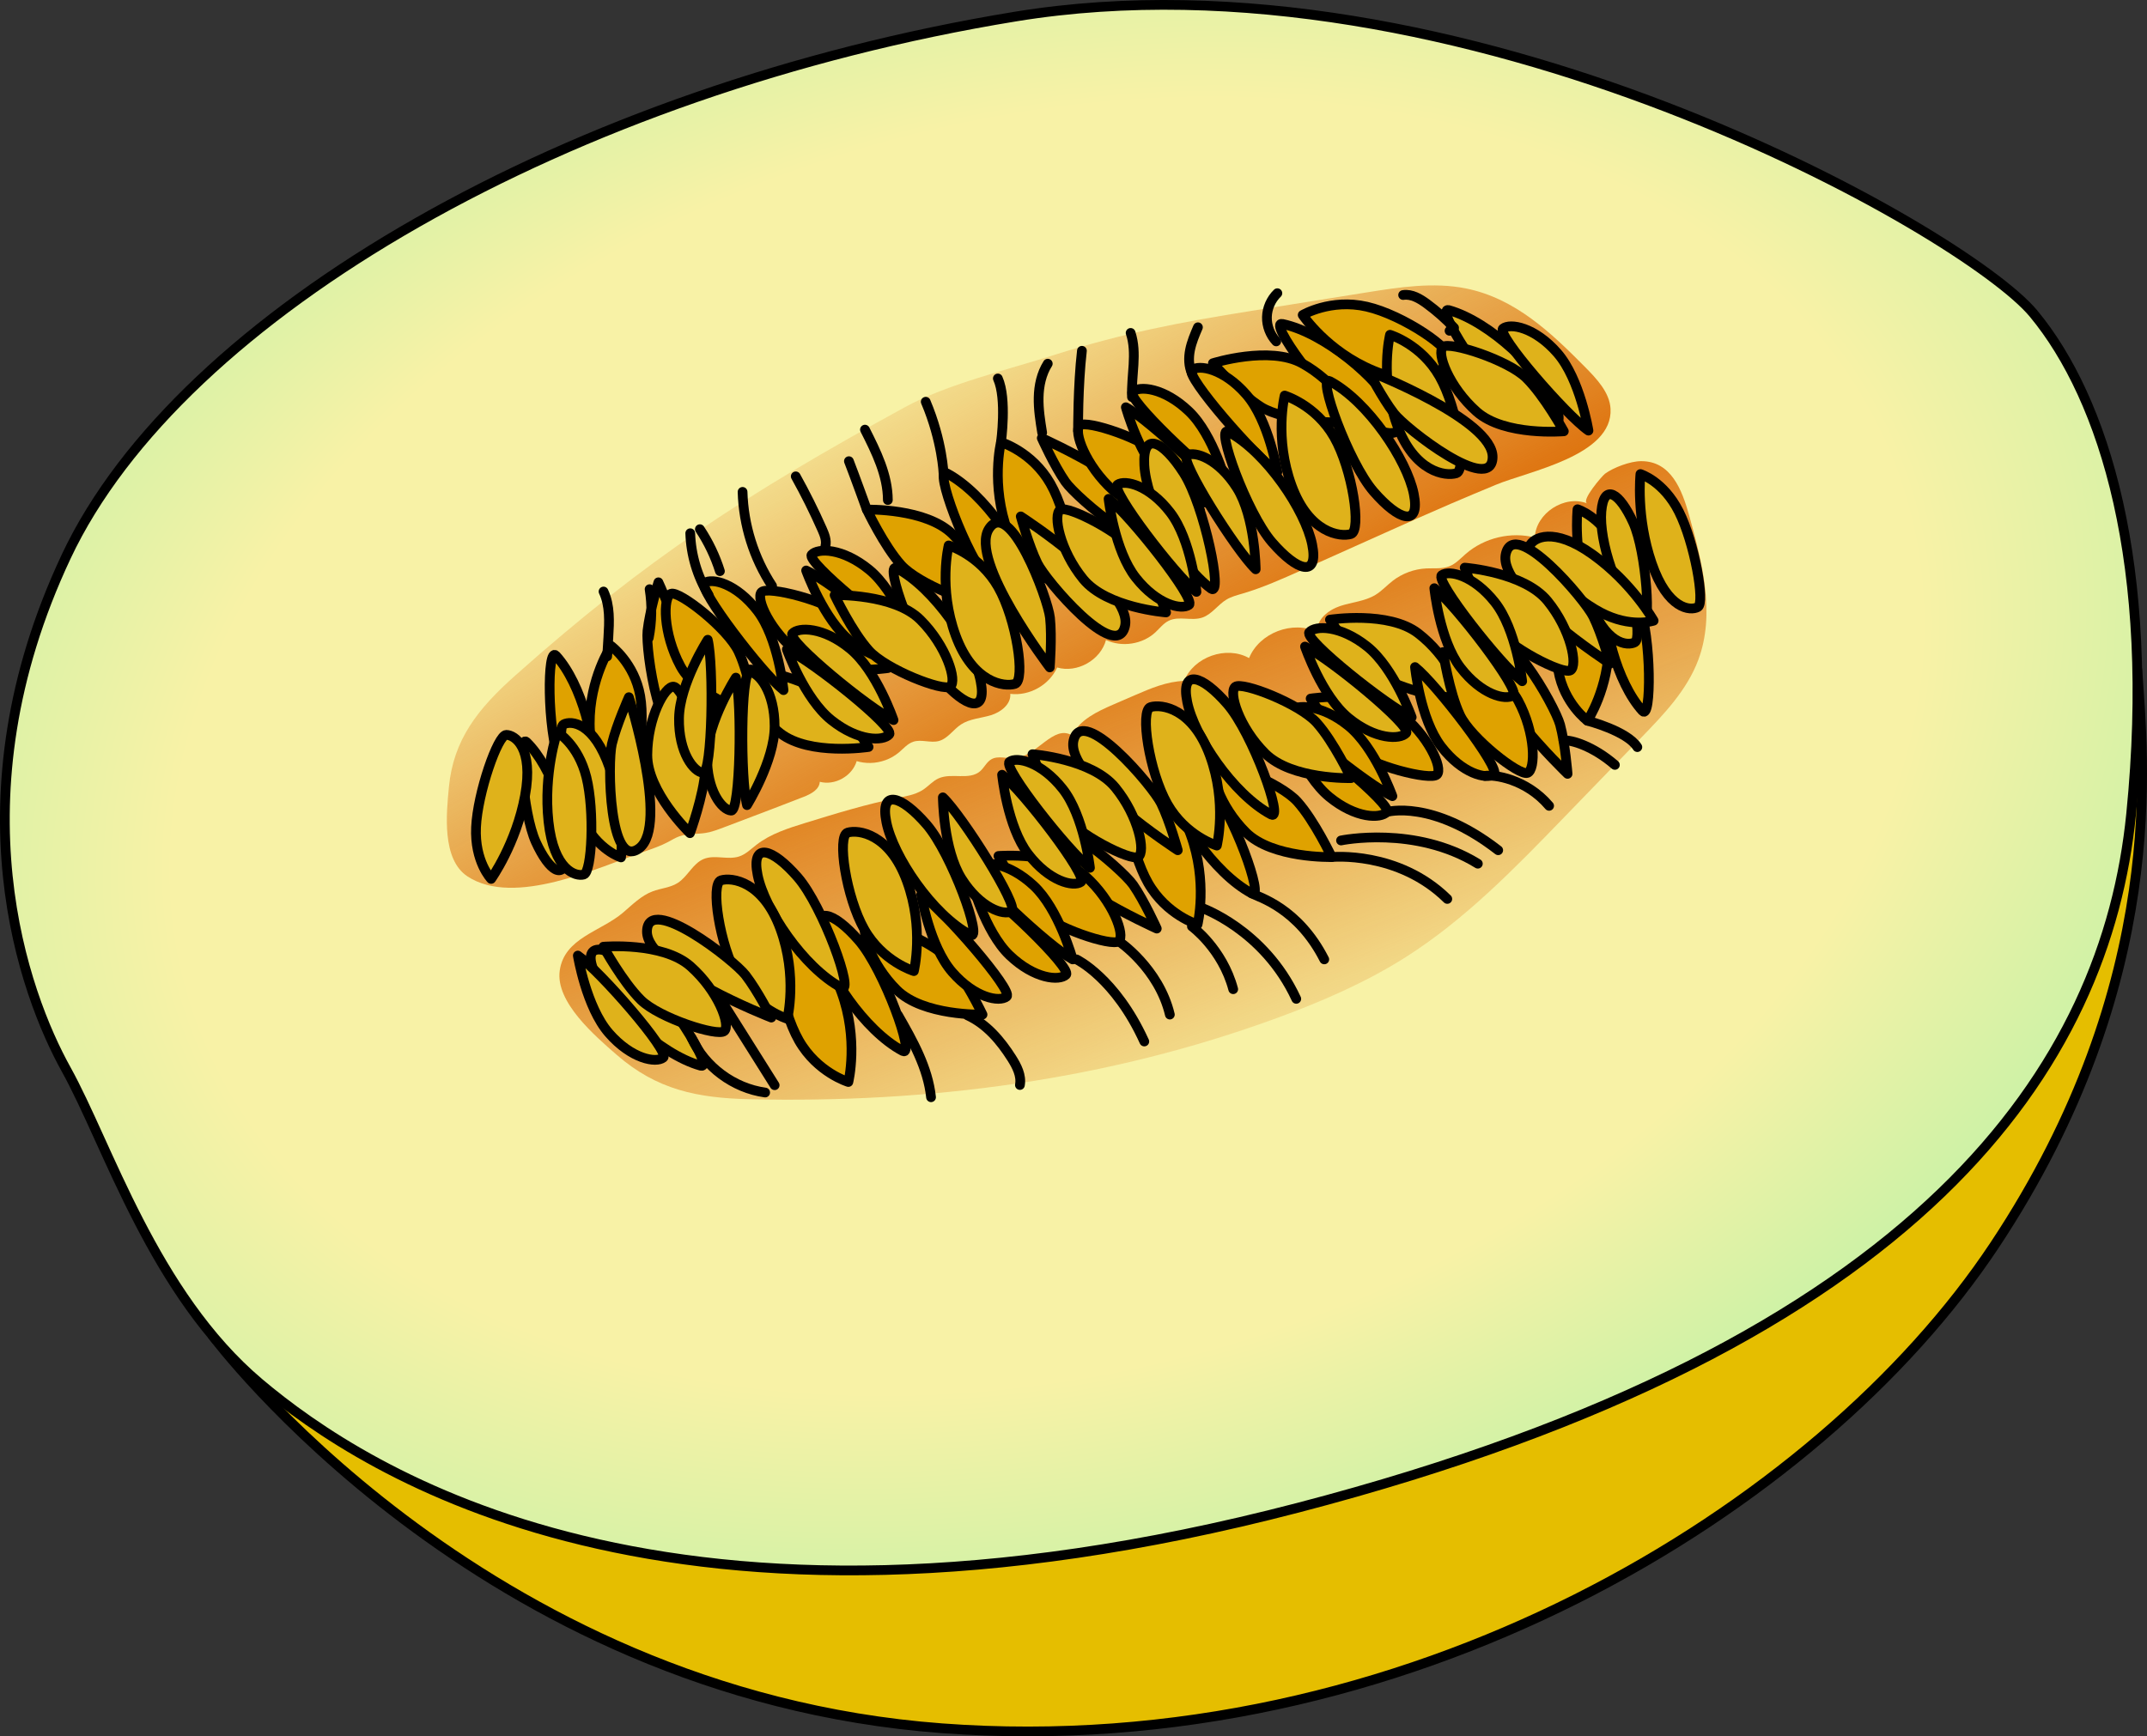<?xml version="1.0" encoding="utf-8"?>
<!-- Generator: Adobe Illustrator 22.0.0, SVG Export Plug-In . SVG Version: 6.00 Build 0)  -->
<svg version="1.1" id="Layer_1" xmlns="http://www.w3.org/2000/svg" xmlns:xlink="http://www.w3.org/1999/xlink" x="0px" y="0px"
	 width="220.584px" height="178.441px" viewBox="0 0 220.584 178.441" enable-background="new 0 0 220.584 178.441"
	 xml:space="preserve">
<rect x="0" y="0" width="220.584" height="178.441" fill="#333333" stroke="none"/>
<g>
	<path fill="#E5BE00" d="M21.855,137.286c0,0,27.3,36.767,74.915,40.327s90.112-22.472,108.134-49.617s15.251-50.363,14.702-58.962
		s-37.397-9.79-37.397-9.79l-42.497,4.555L75.632,91.284l-32.297,22.25L21.855,137.286z"/>
	<path fill="none" stroke="#000000" stroke-linecap="round" stroke-linejoin="round" stroke-miterlimit="10" d="M21.855,137.286
		c0,0,27.3,36.767,74.915,40.327s90.112-22.472,108.134-49.617s15.251-50.363,14.702-58.962s-37.397-9.79-37.397-9.79l-42.497,4.555
		L75.632,91.284l-32.297,22.25L21.855,137.286z"/>
	
		<radialGradient id="SVGID_1_" cx="107.527" cy="76.674" r="143.229" gradientTransform="matrix(0.962 -0.274 0.192 0.673 -10.597 54.548)" gradientUnits="userSpaceOnUse">
		<stop  offset="0.176" style="stop-color:#F8F2A6"/>
		<stop  offset="0.639" style="stop-color:#F8F2A6"/>
		<stop  offset="0.876" style="stop-color:#CCF2A6"/>
	</radialGradient>
	<path fill="url(#SVGID_1_)" d="M208.923,32.221C201.884,23.734,150.015-5.77,104.34,1.7S18.54,32.221,6.801,57.193
		s-4.269,45.035,0,52.718s8.964,23.051,19.849,32.229s42.047,29.667,106.717,12.806s83.026-45.675,85.587-71.287
		C221.516,58.047,216.18,40.972,208.923,32.221z"/>
	<linearGradient id="SVGID_2_" gradientUnits="userSpaceOnUse" x1="130.768" y1="116.538" x2="108.777" y2="59.361">
		<stop  offset="0" style="stop-color:#D86700;stop-opacity:0"/>
		<stop  offset="1" style="stop-color:#DC6700"/>
	</linearGradient>
	<path fill="url(#SVGID_2_)" d="M94.699,81.247c0.052-0.031,0.103-0.063,0.153-0.096c0.543-0.361,0.977-0.886,1.571-1.155
		c1.34-0.607,3.151,0.225,4.269-0.731c0.425-0.364,0.66-0.934,1.14-1.221c0.724-0.433,1.65-0.047,2.49-0.126
		c2.197-0.207,3.946-3.502,5.82-2.336c0.797-1.621,2.585-2.459,4.242-3.177c0.731-0.317,1.462-0.633,2.193-0.95
		c1.628-0.705,3.306-1.422,5.079-1.477c0.995-2.476,4.348-3.655,6.674-2.346c1.055-2.594,4.479-3.906,6.997-2.681
		c-0.087-1.272,1.137-2.26,2.347-2.664c1.21-0.404,2.545-0.486,3.635-1.149c0.654-0.398,1.174-0.98,1.779-1.448
		c0.985-0.761,2.207-1.212,3.451-1.273c0.802-0.039,1.639,0.074,2.384-0.227c0.655-0.264,1.145-0.811,1.679-1.274
		c1.906-1.653,4.638-2.299,7.082-1.675c0.106-2.503,3.063-4.422,5.392-3.5c-0.697-0.276,1.563-2.868,1.823-3.057
		c0.891-0.648,2.584-1.282,3.701-1.29c3.092-0.021,4.213,2.962,4.94,5.567c1.36,4.867,2.709,10.131,0.94,14.864
		c-1.155,3.092-3.511,5.557-5.806,7.929c-2.674,2.763-5.347,5.525-8.021,8.288c-5.024,5.191-10.11,10.433-16.206,14.31
		c-4.138,2.632-8.67,4.586-13.273,6.277c-17.358,6.375-35.729,8.768-54.163,8.339c-5.368-0.125-9.524-0.965-13.66-4.57
		c-2.227-1.941-6.292-5.414-5.846-8.638c0.468-3.384,4.219-4.014,6.514-5.975c0.95-0.811,1.855-1.735,3.023-2.178
		c0.852-0.323,1.814-0.374,2.583-0.864c1.032-0.657,1.546-2,2.678-2.465c1.135-0.467,2.477,0.127,3.641-0.26
		c0.682-0.227,1.209-0.761,1.777-1.202c1.464-1.138,3.279-1.706,5.051-2.253c3.139-0.967,6.284-1.936,9.506-2.573
		C93.112,81.828,93.973,81.676,94.699,81.247z"/>
	<linearGradient id="SVGID_3_" gradientUnits="userSpaceOnUse" x1="89.25" y1="34.546" x2="113.891" y2="78.96">
		<stop  offset="0" style="stop-color:#D86700;stop-opacity:0"/>
		<stop  offset="1" style="stop-color:#DC6700"/>
	</linearGradient>
	<path fill="url(#SVGID_3_)" d="M89.426,78.409c1.063-0.022,2.121-0.401,2.935-1.088c0.466-0.393,0.877-0.892,1.455-1.088
		c0.837-0.284,1.777,0.149,2.631-0.077c0.926-0.245,1.483-1.175,2.283-1.702c0.897-0.591,2.034-0.637,3.063-0.948
		c1.029-0.311,2.093-1.129,2.003-2.2c1.957,0.248,4.011-0.907,4.816-2.708c2.053,0.6,4.465-0.759,5.017-2.825
		c1.644,0.772,3.742,0.446,5.075-0.788c0.449-0.416,0.828-0.93,1.379-1.196c1.045-0.504,2.333,0.049,3.433-0.319
		c0.989-0.331,1.6-1.321,2.496-1.856c0.498-0.297,1.069-0.444,1.625-0.607c2.099-0.616,4.102-1.514,6.097-2.409
		c2.852-1.279,5.704-2.558,8.557-3.838c2.248-1.008,4.497-2.017,6.761-2.989c1.539-0.661,3.084-1.305,4.63-1.949
		c3.367-1.403,12.046-2.983,11.785-7.812c-0.091-1.674-1.41-3.073-2.667-4.341c-3.383-3.413-7.113-7.014-12.209-8.03
		c-3.328-0.664-6.819-0.125-10.195,0.415c-3.932,0.629-7.864,1.259-11.796,1.888c-7.389,1.183-13.238,2.294-20.301,4.54
		c-4.794,1.524-11.028,3.008-15.348,5.372c-16.29,8.913-26.602,15.633-39.993,27.549c-3.899,3.47-6.379,6.626-6.841,11.516
		c-0.249,2.634-0.753,7.396,1.916,9.15c4.819,3.167,13.431-0.925,18.142-2.546c0.835-0.287,1.675-0.577,2.456-0.99
		c0.387-0.204,0.76-0.44,1.172-0.586c0.856-0.304,1.8-0.2,2.697-0.348c0.633-0.104,1.237-0.333,1.837-0.56
		c0.711-0.27,1.423-0.539,2.134-0.809c2.038-0.773,4.076-1.545,6.105-2.34c0.744-0.292,1.609-0.748,1.647-1.546
		c1.549,0.415,3.337-0.587,3.792-2.125C88.471,78.357,88.949,78.418,89.426,78.409z"/>
	<path fill="none" stroke="#000000" stroke-linecap="round" stroke-linejoin="round" stroke-miterlimit="10" d="M208.923,32.221
		C201.884,23.734,150.015-5.77,104.34,1.7S18.54,32.221,6.801,57.193s-4.269,45.035,0,52.718s8.964,23.051,19.849,32.229
		s42.047,29.667,106.717,12.806s83.026-45.675,85.587-71.287C221.516,58.047,216.18,40.972,208.923,32.221z"/>
	<g>
		<path fill="#DFB21B" stroke="#000000" stroke-linecap="round" stroke-linejoin="round" stroke-miterlimit="10" d="M136.641,63.684
			c0,0,6.036-0.934,9.062,1.404s4.558,5.77,3.915,6.408s-6.76-0.883-8.757-2.608C138.865,67.164,136.641,63.684,136.641,63.684z"/>
		<g>
			<path fill="#DFA200" stroke="#000000" stroke-linecap="round" stroke-linejoin="round" stroke-miterlimit="10" d="
				M134.657,71.793c0,0,6.036-0.934,9.062,1.404s4.558,5.77,3.915,6.408s-6.76-0.883-8.757-2.608
				C136.881,75.273,134.657,71.793,134.657,71.793z"/>
			<path fill="#DFA200" stroke="#000000" stroke-linecap="round" stroke-linejoin="round" stroke-miterlimit="10" d="
				M128.618,91.818c1.355,0.718-1.914-8.362-4.508-11.352c-2.594-2.99-4.818-3.698-4.118-0.219
				C120.691,83.726,124.697,89.741,128.618,91.818z"/>
			<path fill="#DFA200" stroke="#000000" stroke-linecap="round" stroke-linejoin="round" stroke-miterlimit="10" d="
				M123.037,95.007c0,0,1.079-4.344-0.713-9.245c-1.792-4.901-5-5.318-6.1-4.983c-1.099,0.335-0.158,6.647,1.731,9.959
				S123.037,95.007,123.037,95.007z"/>
			<path fill="#DFA200" stroke="#000000" stroke-linecap="round" stroke-linejoin="round" stroke-miterlimit="10" d="
				M118.847,95.428c0,0-12.61-5.633-12.312-9.513c0.299-3.879,8.729,3.361,9.884,5.021S118.847,95.428,118.847,95.428z"/>
			<path fill="#DFA200" stroke="#000000" stroke-linecap="round" stroke-linejoin="round" stroke-miterlimit="10" d="
				M136.821,88.078c0,0-6.105,0.166-8.813-2.535c-2.708-2.701-3.794-6.299-3.077-6.851s6.594,1.728,8.358,3.69
				S136.821,88.078,136.821,88.078z"/>
			<path fill="#DFA200" stroke="#000000" stroke-linecap="round" stroke-linejoin="round" stroke-miterlimit="10" d="
				M92.742,108.007c1.355,0.718-1.914-8.362-4.508-11.352c-2.594-2.99-4.818-3.698-4.118-0.219S88.821,105.93,92.742,108.007z"/>
			<path fill="#DFA200" stroke="#000000" stroke-linecap="round" stroke-linejoin="round" stroke-miterlimit="10" d="
				M87.161,111.196c0,0,1.079-4.344-0.713-9.245c-1.792-4.901-5-5.318-6.1-4.983c-1.099,0.335-0.158,6.647,1.731,9.959
				S87.161,111.196,87.161,111.196z"/>
			<path fill="#DFA200" stroke="#000000" stroke-linecap="round" stroke-linejoin="round" stroke-miterlimit="10" d="
				M100.945,104.267c0,0-6.105,0.166-8.813-2.535c-2.708-2.701-3.794-6.299-3.077-6.851c0.718-0.552,6.594,1.728,8.358,3.69
				S100.945,104.267,100.945,104.267z"/>
			<path fill="#DFA200" stroke="#000000" stroke-linecap="round" stroke-linejoin="round" stroke-miterlimit="10" d="
				M143.055,81.821c0,0-1.796-5.052-4.569-7.265c-2.773-2.213-5.336-2.184-5.952-1.474S140.554,80.697,143.055,81.821z"/>
			<path fill="#DFA200" stroke="#000000" stroke-linecap="round" stroke-linejoin="round" stroke-miterlimit="10" d="M94.644,91.935
				c0,0,0.859,5.292,3.19,7.967c2.331,2.675,4.857,3.107,5.59,2.519C104.159,101.833,96.903,93.49,94.644,91.935z"/>
			<path fill="#DFA200" stroke="#000000" stroke-linecap="round" stroke-linejoin="round" stroke-miterlimit="10" d="
				M132.094,74.556c0,0,1.723,5.077,4.464,7.33c2.741,2.253,5.303,2.261,5.93,1.56C143.114,82.744,134.579,75.717,132.094,74.556z"
				/>
			<path fill="#DFA200" stroke="#000000" stroke-linecap="round" stroke-linejoin="round" stroke-miterlimit="10" d="
				M102.583,87.968c0,0,6.089-0.481,8.932,2.077s4.114,6.095,3.426,6.683s-6.675-1.386-8.537-3.255
				C104.54,91.605,102.583,87.968,102.583,87.968z"/>
			<path fill="#DFA200" stroke="#000000" stroke-linecap="round" stroke-linejoin="round" stroke-miterlimit="10" d="
				M168.758,73.072c0.924,1.014,0.916-7.619-0.365-10.921c-1.28-3.301-2.939-4.57-3.401-1.43S166.085,70.138,168.758,73.072z"/>
			<path fill="#DFA200" stroke="#000000" stroke-linecap="round" stroke-linejoin="round" stroke-miterlimit="10" d="M163.095,74.07
				c0,0,2.221-3.331,2.194-8c-0.028-4.669-2.603-5.989-3.63-6.039c-1.027-0.05-2.142,5.549-1.553,8.908
				C160.695,72.299,163.095,74.07,163.095,74.07z"/>
			<path fill="#DFA200" stroke="#000000" stroke-linecap="round" stroke-linejoin="round" stroke-miterlimit="10" d="
				M161.053,79.528c0,0-9.965-9.563-8.374-13.113c1.592-3.55,7.08,6.113,7.606,8.065C160.811,76.432,161.053,79.528,161.053,79.528z
				"/>
			<path fill="#DFA200" stroke="#000000" stroke-linecap="round" stroke-linejoin="round" stroke-miterlimit="10" d="
				M148.265,67.012c0,0,5.893,1.605,7.705,4.973c1.812,3.368,1.813,7.126,0.966,7.447c-0.847,0.321-5.814-3.56-6.936-5.948
				S148.265,67.012,148.265,67.012z"/>
			<path fill="#DFA200" stroke="#000000" stroke-linecap="round" stroke-linejoin="round" stroke-miterlimit="10" d="
				M110.208,98.597c0,0-1.414-5.172-4.014-7.586s-5.158-2.577-5.825-1.914C99.701,89.759,107.798,97.288,110.208,98.597z"/>
			<path fill="#DFA200" stroke="#000000" stroke-linecap="round" stroke-linejoin="round" stroke-miterlimit="10" d="M99.821,90.533
				c0,0,1.339,5.192,3.904,7.643s5.12,2.651,5.797,1.998C110.198,99.521,102.211,91.876,99.821,90.533z"/>
			<path fill="#DFA200" stroke="#000000" stroke-linecap="round" stroke-linejoin="round" stroke-miterlimit="10" d="M145.38,68.556
				c0,0,0.526,5.336,2.685,8.152s4.652,3.405,5.422,2.864C154.255,79.03,147.536,70.25,145.38,68.556z"/>
		</g>
		<path fill="#DFB21B" stroke="#000000" stroke-linecap="round" stroke-linejoin="round" stroke-miterlimit="10" d="M130.602,83.71
			c1.355,0.718-1.914-8.362-4.508-11.352c-2.594-2.99-4.818-3.698-4.118-0.219C122.675,75.617,126.681,81.632,130.602,83.71z"/>
		<path fill="#DFB21B" stroke="#000000" stroke-linecap="round" stroke-linejoin="round" stroke-miterlimit="10" d="M125.021,86.898
			c0,0,1.079-4.344-0.713-9.245c-1.792-4.901-5-5.318-6.1-4.983s-0.158,6.647,1.731,9.959
			C121.827,85.942,125.021,86.898,125.021,86.898z"/>
		<path fill="#DFB21B" stroke="#000000" stroke-linecap="round" stroke-linejoin="round" stroke-miterlimit="10" d="M121.006,87.379
			c0,0-11.597-7.501-10.707-11.289c0.89-3.787,8.11,4.66,8.996,6.478C120.182,84.385,121.006,87.379,121.006,87.379z"/>
		<path fill="#DFB21B" stroke="#000000" stroke-linecap="round" stroke-linejoin="round" stroke-miterlimit="10" d="M138.805,79.969
			c0,0-6.105,0.166-8.813-2.535s-3.794-6.299-3.077-6.851c0.718-0.552,6.594,1.728,8.358,3.69S138.805,79.969,138.805,79.969z"/>
		<path fill="#DFB21B" stroke="#000000" stroke-linecap="round" stroke-linejoin="round" stroke-miterlimit="10" d="M99.696,96.076
			c1.355,0.718-1.914-8.362-4.508-11.352c-2.594-2.99-4.818-3.698-4.118-0.219C91.769,87.984,95.775,93.999,99.696,96.076z"/>
		<path fill="#DFB21B" stroke="#000000" stroke-linecap="round" stroke-linejoin="round" stroke-miterlimit="10" d="M93.892,99.798
			c0,0,1.079-4.344-0.713-9.245c-1.792-4.901-5-5.318-6.1-4.983c-1.099,0.335-0.158,6.647,1.731,9.959S93.892,99.798,93.892,99.798z
			"/>
		<path fill="#DFB21B" stroke="#000000" stroke-linecap="round" stroke-linejoin="round" stroke-miterlimit="10" d="M145.038,73.713
			c0,0-1.796-5.052-4.569-7.265s-5.336-2.184-5.952-1.474S142.538,72.588,145.038,73.713z"/>
		<path fill="#DFB21B" stroke="#000000" stroke-linecap="round" stroke-linejoin="round" stroke-miterlimit="10" d="M96.87,81.945
			c0,0,0.037,5.362,1.93,8.363c1.893,3.001,4.322,3.815,5.138,3.346C104.753,93.185,98.863,83.829,96.87,81.945z"/>
		<path fill="#DFB21B" stroke="#000000" stroke-linecap="round" stroke-linejoin="round" stroke-miterlimit="10" d="M134.078,66.448
			c0,0,1.723,5.077,4.464,7.33s5.303,2.261,5.93,1.56S136.563,67.608,134.078,66.448z"/>
		<path fill="#DFB21B" stroke="#000000" stroke-linecap="round" stroke-linejoin="round" stroke-miterlimit="10" d="M106.078,77.512
			c0,0,6.09,0.459,8.508,3.423c2.417,2.964,3.13,6.654,2.36,7.129c-0.77,0.475-6.383-2.393-7.937-4.526
			S106.078,77.512,106.078,77.512z"/>
		<path fill="#DFB21B" stroke="#000000" stroke-linecap="round" stroke-linejoin="round" stroke-miterlimit="10" d="M111.982,89.185
			c0,0-0.603-5.328-2.802-8.112s-4.701-3.337-5.462-2.785C102.956,78.84,109.801,87.522,111.982,89.185z"/>
		<path fill="#DFB21B" stroke="#000000" stroke-linecap="round" stroke-linejoin="round" stroke-miterlimit="10" d="M86.468,101.51
			c1.355,0.718-1.914-8.362-4.508-11.352c-2.594-2.99-4.818-3.698-4.118-0.219C78.542,93.418,82.548,99.433,86.468,101.51z"/>
		<path fill="#DFB21B" stroke="#000000" stroke-linecap="round" stroke-linejoin="round" stroke-miterlimit="10" d="M71.987,109.523
			c1.476,0.416-3.633-7.771-6.798-10.148c-3.165-2.376-5.489-2.601-4.072,0.653C62.534,103.281,67.717,108.318,71.987,109.523z"/>
		<path fill="#DFB21B" stroke="#000000" stroke-linecap="round" stroke-linejoin="round" stroke-miterlimit="10" d="M80.888,104.699
			c0,0,1.079-4.344-0.713-9.245c-1.792-4.901-5-5.318-6.1-4.983c-1.099,0.335-0.158,6.647,1.731,9.959
			S80.888,104.699,80.888,104.699z"/>
		<path fill="#DFB21B" stroke="#000000" stroke-linecap="round" stroke-linejoin="round" stroke-miterlimit="10" d="M79.246,104.574
			c0,0-12.878-4.992-12.775-8.881c0.103-3.889,8.887,2.918,10.124,4.517C77.832,101.81,79.246,104.574,79.246,104.574z"/>
		<path fill="#DFB21B" stroke="#000000" stroke-linecap="round" stroke-linejoin="round" stroke-miterlimit="10" d="M61.991,97.294
			c0,0,6.085-0.526,8.947,2.011c2.862,2.537,4.159,6.064,3.475,6.657c-0.684,0.593-6.685-1.337-8.561-3.192
			C63.976,100.916,61.991,97.294,61.991,97.294z"/>
		<path fill="#DFB21B" stroke="#000000" stroke-linecap="round" stroke-linejoin="round" stroke-miterlimit="10" d="M59.367,98.204
			c0,0,0.859,5.292,3.19,7.967c2.331,2.675,4.856,3.107,5.59,2.519C68.881,108.102,61.625,99.759,59.367,98.204z"/>
		<path fill="#DFB21B" stroke="#000000" stroke-linecap="round" stroke-linejoin="round" stroke-miterlimit="10" d="M162.075,52.337
			c0,0-0.474,4.412,1.159,9.162c1.632,4.75,3.971,4.922,4.739,4.505c0.768-0.417-0.35-6.638-1.941-9.797
			C164.442,53.048,162.075,52.337,162.075,52.337z"/>
		<path fill="#DFB21B" stroke="#000000" stroke-linecap="round" stroke-linejoin="round" stroke-miterlimit="10" d="M102.955,79.623
			c0,0,0.526,5.336,2.685,8.152c2.159,2.816,4.652,3.405,5.422,2.864C111.831,90.097,105.111,81.317,102.955,79.623z"/>
		<path fill="#DFB21B" stroke="#000000" stroke-linecap="round" stroke-linejoin="round" stroke-miterlimit="10" d="M168.751,63.979
			c0.923,0.899,0.427-7.247-0.959-10.282s-3.011-4.128-3.266-1.135S166.082,61.379,168.751,63.979z"/>
		<path fill="#DFB21B" stroke="#000000" stroke-linecap="round" stroke-linejoin="round" stroke-miterlimit="10" d="M169.896,63.788
			c0,0-2.172-3.869-6.256-6.794c-4.084-2.924-6.089-1.708-6.473-0.923s4.134,5.205,7.261,6.857
			C167.555,64.58,169.896,63.788,169.896,63.788z"/>
		<path fill="#DFB21B" stroke="#000000" stroke-linecap="round" stroke-linejoin="round" stroke-miterlimit="10" d="M168.539,48.721
			c0,0-0.474,4.412,1.159,9.162s3.971,4.922,4.739,4.505s-0.35-6.638-1.941-9.797C170.905,49.433,168.539,48.721,168.539,48.721z"/>
		<path fill="#DFB21B" stroke="#000000" stroke-linecap="round" stroke-linejoin="round" stroke-miterlimit="10" d="M165.414,68.203
			c0,0-11.597-7.501-10.707-11.289c0.89-3.788,8.11,4.66,8.996,6.478C164.59,65.209,165.414,68.203,165.414,68.203z"/>
		<path fill="#DFB21B" stroke="#000000" stroke-linecap="round" stroke-linejoin="round" stroke-miterlimit="10" d="M150.486,58.337
			c0,0,6.09,0.459,8.508,3.423c2.417,2.964,3.13,6.654,2.36,7.129s-6.383-2.393-7.937-4.526
			C151.863,62.231,150.486,58.337,150.486,58.337z"/>
		<path fill="#DFB21B" stroke="#000000" stroke-linecap="round" stroke-linejoin="round" stroke-miterlimit="10" d="M156.39,70.009
			c0,0-0.603-5.328-2.802-8.112c-2.199-2.784-4.701-3.337-5.462-2.785S154.21,68.347,156.39,70.009z"/>
		<path fill="#DFB21B" stroke="#000000" stroke-linecap="round" stroke-linejoin="round" stroke-miterlimit="10" d="M147.363,60.448
			c0,0,0.526,5.336,2.685,8.152c2.159,2.816,4.652,3.405,5.422,2.864C156.239,70.922,149.52,62.141,147.363,60.448z"/>
	</g>
	<g>
		<path fill="#DFB21B" stroke="#000000" stroke-linecap="round" stroke-linejoin="round" stroke-miterlimit="10" d="M89.238,76.766
			c0,0-6.036,0.934-9.062-1.404s-4.558-5.77-3.915-6.408c0.642-0.638,6.76,0.883,8.757,2.608
			C87.014,73.286,89.238,76.766,89.238,76.766z"/>
		<g>
			<path fill="#DFA200" stroke="#000000" stroke-linecap="round" stroke-linejoin="round" stroke-miterlimit="10" d="M80.499,70.925
				c0,0-0.526-5.336-2.685-8.152c-2.159-2.816-4.652-3.405-5.422-2.864S78.343,69.231,80.499,70.925z"/>
			<path fill="#DFA200" stroke="#000000" stroke-linecap="round" stroke-linejoin="round" stroke-miterlimit="10" d="M91.222,68.658
				c0,0-6.036,0.934-9.062-1.404c-3.026-2.338-4.558-5.77-3.915-6.408c0.642-0.638,6.76,0.883,8.757,2.608
				S91.222,68.658,91.222,68.658z"/>
			<path fill="#DFA200" stroke="#000000" stroke-linecap="round" stroke-linejoin="round" stroke-miterlimit="10" d="M97.261,48.632
				c-1.355-0.718,1.914,8.362,4.508,11.352c2.594,2.99,4.818,3.698,4.118,0.219C105.188,56.724,101.182,50.709,97.261,48.632z"/>
			<path fill="#DFA200" stroke="#000000" stroke-linecap="round" stroke-linejoin="round" stroke-miterlimit="10" d="
				M102.842,45.443c0,0-1.079,4.344,0.713,9.245s5,5.318,6.1,4.983c1.099-0.335,0.158-6.647-1.731-9.959
				C106.036,46.4,102.842,45.443,102.842,45.443z"/>
			<path fill="#DFA200" stroke="#000000" stroke-linecap="round" stroke-linejoin="round" stroke-miterlimit="10" d="
				M107.032,45.023c0,0,12.61,5.633,12.312,9.513c-0.299,3.879-8.729-3.361-9.884-5.021S107.032,45.023,107.032,45.023z"/>
			<path fill="#DFA200" stroke="#000000" stroke-linecap="round" stroke-linejoin="round" stroke-miterlimit="10" d="M89.058,52.373
				c0,0,6.105-0.166,8.813,2.535c2.708,2.701,3.794,6.299,3.077,6.851c-0.718,0.552-6.594-1.728-8.358-3.69
				S89.058,52.373,89.058,52.373z"/>
			<path fill="#DFA200" stroke="#000000" stroke-linecap="round" stroke-linejoin="round" stroke-miterlimit="10" d="M131.754,33.29
				c-1.501-0.318,4.14,7.513,7.456,9.674c3.316,2.161,5.649,2.231,4.02-0.921C141.601,38.891,136.095,34.209,131.754,33.29z"/>
			<path fill="#DFA200" stroke="#000000" stroke-linecap="round" stroke-linejoin="round" stroke-miterlimit="10" d="M133.84,32.37
				c0,0,2.468,3.733,7.29,5.73c4.822,1.997,7.299-0.084,7.796-1.12c0.497-1.036-4.787-4.613-8.504-5.464
				C136.705,30.666,133.84,32.37,133.84,32.37z"/>
			<path fill="#DFA200" stroke="#000000" stroke-linecap="round" stroke-linejoin="round" stroke-miterlimit="10" d="
				M124.616,37.328c0,0,5.824-1.839,9.17,0.014c3.346,1.852,5.38,5.013,4.842,5.74c-0.538,0.728-6.815,0.152-9.051-1.25
				C127.342,40.43,124.616,37.328,124.616,37.328z"/>
			<path fill="#DFA200" stroke="#000000" stroke-linecap="round" stroke-linejoin="round" stroke-miterlimit="10" d="M82.824,58.629
				c0,0,1.796,5.052,4.569,7.265c2.773,2.213,5.336,2.184,5.952,1.474C93.961,66.657,85.325,59.753,82.824,58.629z"/>
			<path fill="#DFA200" stroke="#000000" stroke-linecap="round" stroke-linejoin="round" stroke-miterlimit="10" d="
				M131.235,48.515c0,0-0.859-5.292-3.19-7.967c-2.331-2.675-4.857-3.107-5.59-2.519C121.72,38.618,128.976,46.96,131.235,48.515z"
				/>
			<path fill="#DFA200" stroke="#000000" stroke-linecap="round" stroke-linejoin="round" stroke-miterlimit="10" d="M93.785,65.894
				c0,0-1.723-5.077-4.464-7.33c-2.741-2.253-5.303-2.261-5.93-1.56C82.765,57.706,91.3,64.734,93.785,65.894z"/>
			<path fill="#DFA200" stroke="#000000" stroke-linecap="round" stroke-linejoin="round" stroke-miterlimit="10" d="
				M123.297,52.482c0,0-6.089,0.481-8.932-2.077c-2.843-2.558-4.114-6.095-3.426-6.683c0.688-0.588,6.675,1.386,8.537,3.255
				S123.297,52.482,123.297,52.482z"/>
			<path fill="#DFA200" stroke="#000000" stroke-linecap="round" stroke-linejoin="round" stroke-miterlimit="10" d="M57.121,67.378
				c-0.924-1.014-0.916,7.619,0.365,10.921c1.28,3.301,2.939,4.57,3.401,1.43S59.794,70.312,57.121,67.378z"/>
			<path fill="#DFA200" stroke="#000000" stroke-linecap="round" stroke-linejoin="round" stroke-miterlimit="10" d="M62.784,66.38
				c0,0-2.221,3.331-2.194,8c0.028,4.669,2.603,5.989,3.63,6.039s2.142-5.549,1.553-8.908S62.784,66.38,62.784,66.38z"/>
			<path fill="#DFA200" stroke="#000000" stroke-linecap="round" stroke-linejoin="round" stroke-miterlimit="10" d="M67.644,59.844
				c0,0,5.806,12.532,3.033,15.26s-4.373-8.268-4.153-10.278C66.743,62.816,67.644,59.844,67.644,59.844z"/>
			<path fill="#DFA200" stroke="#000000" stroke-linecap="round" stroke-linejoin="round" stroke-miterlimit="10" d="M77.615,73.438
				c0,0-5.893-1.605-7.705-4.973c-1.812-3.368-1.813-7.126-0.966-7.447c0.847-0.321,5.814,3.56,6.936,5.948
				S77.615,73.438,77.615,73.438z"/>
			<path fill="#DFA200" stroke="#000000" stroke-linecap="round" stroke-linejoin="round" stroke-miterlimit="10" d="
				M115.671,41.854c0,0,1.414,5.172,4.014,7.586s5.158,2.577,5.825,1.914C126.178,50.691,118.081,43.162,115.671,41.854z"/>
			<path fill="#DFA200" stroke="#000000" stroke-linecap="round" stroke-linejoin="round" stroke-miterlimit="10" d="
				M126.058,49.917c0,0-1.339-5.192-3.904-7.643c-2.565-2.451-5.12-2.651-5.797-1.998C115.681,40.929,123.668,48.574,126.058,49.917
				z"/>
		</g>
		<path fill="#DFB21B" stroke="#000000" stroke-linecap="round" stroke-linejoin="round" stroke-miterlimit="10" d="M92.118,58.397
			c-1.355-0.718,1.914,8.362,4.508,11.352c2.594,2.99,4.818,3.698,4.118,0.219S96.039,60.474,92.118,58.397z"/>
		<path fill="#DFB21B" stroke="#000000" stroke-linecap="round" stroke-linejoin="round" stroke-miterlimit="10" d="M97.466,56.055
			c0,0-1.079,4.344,0.713,9.245s5,5.318,6.1,4.983c1.099-0.335,0.158-6.647-1.731-9.959C100.66,57.012,97.466,56.055,97.466,56.055z
			"/>
		<path fill="#DFB21B" stroke="#000000" stroke-linecap="round" stroke-linejoin="round" stroke-miterlimit="10" d="M104.874,53.072
			c0,0,11.597,7.501,10.707,11.289c-0.89,3.787-8.11-4.66-8.996-6.478S104.874,53.072,104.874,53.072z"/>
		<path fill="#DFB21B" stroke="#000000" stroke-linecap="round" stroke-linejoin="round" stroke-miterlimit="10" d="M107.853,68.588
			c0,0-8.363-10.991-6.241-14.252c2.123-3.261,6.047,7.136,6.265,9.146C108.094,65.493,107.853,68.588,107.853,68.588z"/>
		<path fill="#DFB21B" stroke="#000000" stroke-linecap="round" stroke-linejoin="round" stroke-miterlimit="10" d="M85.748,61.161
			c0,0,6.105-0.166,8.813,2.535c2.708,2.701,3.794,6.299,3.077,6.851c-0.718,0.552-6.594-1.728-8.358-3.69
			S85.748,61.161,85.748,61.161z"/>
		<path fill="#DFB21B" stroke="#000000" stroke-linecap="round" stroke-linejoin="round" stroke-miterlimit="10" d="M126.183,44.374
			c-1.355-0.718,1.914,8.362,4.508,11.352s4.818,3.698,4.118,0.219C134.11,52.467,130.104,46.451,126.183,44.374z"/>
		<path fill="#DFB21B" stroke="#000000" stroke-linecap="round" stroke-linejoin="round" stroke-miterlimit="10" d="M124.432,60.498
			c1.237,0.906-0.686-8.551-2.821-11.884c-2.135-3.333-4.233-4.356-4.043-0.812C117.757,51.346,120.852,57.876,124.432,60.498z"/>
		<path fill="#DFB21B" stroke="#000000" stroke-linecap="round" stroke-linejoin="round" stroke-miterlimit="10" d="M131.987,40.652
			c0,0-1.079,4.344,0.713,9.245s5,5.318,6.1,4.983c1.099-0.335,0.158-6.647-1.731-9.959
			C135.181,41.609,131.987,40.652,131.987,40.652z"/>
		<path fill="#DFB21B" stroke="#000000" stroke-linecap="round" stroke-linejoin="round" stroke-miterlimit="10" d="M80.841,66.737
			c0,0,1.796,5.052,4.569,7.265c2.773,2.213,5.336,2.184,5.952,1.474C91.978,74.765,83.341,67.862,80.841,66.737z"/>
		<path fill="#DFB21B" stroke="#000000" stroke-linecap="round" stroke-linejoin="round" stroke-miterlimit="10" d="M129.009,58.505
			c0,0-0.037-5.362-1.93-8.363c-1.893-3.001-4.322-3.815-5.138-3.346C121.126,47.265,127.017,56.621,129.009,58.505z"/>
		<path fill="#DFB21B" stroke="#000000" stroke-linecap="round" stroke-linejoin="round" stroke-miterlimit="10" d="M91.801,74.003
			c0,0-1.723-5.077-4.464-7.33s-5.303-2.261-5.93-1.56S89.317,72.842,91.801,74.003z"/>
		<path fill="#DFB21B" stroke="#000000" stroke-linecap="round" stroke-linejoin="round" stroke-miterlimit="10" d="M119.801,62.938
			c0,0-6.09-0.459-8.508-3.423c-2.417-2.964-3.13-6.654-2.36-7.129s6.383,2.393,7.937,4.526S119.801,62.938,119.801,62.938z"/>
		<path fill="#DFB21B" stroke="#000000" stroke-linecap="round" stroke-linejoin="round" stroke-miterlimit="10" d="M113.897,51.266
			c0,0,0.603,5.328,2.802,8.112s4.701,3.337,5.462,2.785C122.923,61.61,116.078,52.928,113.897,51.266z"/>
		<path fill="#DFB21B" stroke="#000000" stroke-linecap="round" stroke-linejoin="round" stroke-miterlimit="10" d="M136.623,39.172
			c-1.355-0.718,1.914,8.362,4.508,11.352c2.594,2.99,4.818,3.698,4.118,0.219C144.55,47.264,140.544,41.249,136.623,39.172z"/>
		<path fill="#DFB21B" stroke="#000000" stroke-linecap="round" stroke-linejoin="round" stroke-miterlimit="10" d="M148.851,31.871
			c-1.476-0.416,3.633,7.771,6.798,10.148s5.489,2.601,4.072-0.653C158.304,38.112,153.121,33.076,148.851,31.871z"/>
		<path fill="#DFB21B" stroke="#000000" stroke-linecap="round" stroke-linejoin="round" stroke-miterlimit="10" d="M142.81,34.406
			c0,0-1.079,4.344,0.713,9.245s5,5.318,6.1,4.983c1.099-0.335,0.158-6.647-1.731-9.959C146.004,35.363,142.81,34.406,142.81,34.406
			z"/>
		<path fill="#DFB21B" stroke="#000000" stroke-linecap="round" stroke-linejoin="round" stroke-miterlimit="10" d="M140.576,38.125
			c0,0,12.878,4.992,12.775,8.881s-8.887-2.918-10.124-4.517C141.99,40.889,140.576,38.125,140.576,38.125z"/>
		<path fill="#DFB21B" stroke="#000000" stroke-linecap="round" stroke-linejoin="round" stroke-miterlimit="10" d="M160.668,44.323
			c0,0-6.085,0.526-8.947-2.011c-2.862-2.537-4.159-6.064-3.475-6.657c0.684-0.593,6.685,1.337,8.561,3.192
			C158.683,40.701,160.668,44.323,160.668,44.323z"/>
		<path fill="#DFB21B" stroke="#000000" stroke-linecap="round" stroke-linejoin="round" stroke-miterlimit="10" d="M163.199,44.253
			c0,0-0.859-5.292-3.19-7.967s-4.856-3.107-5.59-2.519C153.685,34.356,160.941,42.698,163.199,44.253z"/>
		<path fill="#DFB21B" stroke="#000000" stroke-linecap="round" stroke-linejoin="round" stroke-miterlimit="10" d="M63.804,88.114
			c0,0,0.474-4.412-1.159-9.162c-1.632-4.75-3.971-4.922-4.739-4.505s0.35,6.638,1.941,9.797
			C61.438,87.402,63.804,88.114,63.804,88.114z"/>
		<path fill="#DFB21B" stroke="#000000" stroke-linecap="round" stroke-linejoin="round" stroke-miterlimit="10" d="M122.924,60.827
			c0,0-0.526-5.336-2.685-8.152c-2.159-2.816-4.652-3.405-5.422-2.864C114.048,50.353,120.768,59.134,122.924,60.827z"/>
		<path fill="#DFB21B" stroke="#000000" stroke-linecap="round" stroke-linejoin="round" stroke-miterlimit="10" d="M54.094,76.256
			c-0.923-0.899-0.427,7.247,0.959,10.282c1.386,3.035,3.011,4.128,3.266,1.135C58.575,84.681,56.764,78.857,54.094,76.256z"/>
		<path fill="#DFB21B" stroke="#000000" stroke-linecap="round" stroke-linejoin="round" stroke-miterlimit="10" d="M57.247,75.242
			c0,0-1.437,4.198-0.895,9.192s2.785,5.678,3.626,5.441s1.126-6.551,0.273-9.983C59.397,76.46,57.247,75.242,57.247,75.242z"/>
		<path fill="#DFB21B" stroke="#000000" stroke-linecap="round" stroke-linejoin="round" stroke-miterlimit="10" d="M50.459,90.326
			c0,0,2.576-3.613,3.482-8.554c0.906-4.941-1.048-6.237-1.922-6.25c-0.874-0.013-2.949,5.957-3.111,9.49
			C48.745,88.546,50.459,90.326,50.459,90.326z"/>
		<path fill="#DFB21B" stroke="#000000" stroke-linecap="round" stroke-linejoin="round" stroke-miterlimit="10" d="M64.612,71.65
			c0,0,4.168,13.167,1.07,15.522c-3.098,2.354-3.287-8.757-2.814-10.723S64.612,71.65,64.612,71.65z"/>
		<path fill="#DFB21B" stroke="#000000" stroke-linecap="round" stroke-linejoin="round" stroke-miterlimit="10" d="M70.888,85.625
			c0,0-4.405-4.231-4.382-8.056c0.022-3.824,1.822-7.124,2.719-7c0.897,0.124,3.399,5.909,3.24,8.543
			C72.305,81.746,70.888,85.625,70.888,85.625z"/>
		<path fill="#DFB21B" stroke="#000000" stroke-linecap="round" stroke-linejoin="round" stroke-miterlimit="10" d="M76.748,82.74
			c0,0,2.833-4.552,2.836-8.1c0.003-3.548-1.616-5.534-2.555-5.574C76.089,69.027,76.069,80.083,76.748,82.74z"/>
		<path fill="#DFB21B" stroke="#000000" stroke-linecap="round" stroke-linejoin="round" stroke-miterlimit="10" d="M75.602,69.64
			c0,0-2.898,4.511-2.953,8.058c-0.054,3.548,1.535,5.557,2.474,5.61C76.063,83.361,76.242,72.307,75.602,69.64z"/>
		<path fill="#DFB21B" stroke="#000000" stroke-linecap="round" stroke-linejoin="round" stroke-miterlimit="10" d="M72.715,65.749
			c0,0-2.898,4.511-2.953,8.058c-0.054,3.548,1.535,5.557,2.474,5.61S73.355,68.415,72.715,65.749z"/>
	</g>
	<path fill="none" stroke="#000000" stroke-linecap="round" stroke-linejoin="round" stroke-miterlimit="10" d="M136.821,88.078
		c0,0,6.819-0.669,11.875,4.306"/>
	<path fill="none" stroke="#000000" stroke-linecap="round" stroke-linejoin="round" stroke-miterlimit="10" d="M142.488,83.446
		c0,0,4.64-1.339,11.439,3.933"/>
	<path fill="none" stroke="#000000" stroke-linecap="round" stroke-linejoin="round" stroke-miterlimit="10" d="M137.779,86.374
		c0,0,7.605-1.59,14.056,2.387"/>
	<path fill="none" stroke="#000000" stroke-linecap="round" stroke-linejoin="round" stroke-miterlimit="10" d="M128.618,91.818
		c0.726,0.396,4.736,1.48,7.439,6.778"/>
	<path fill="none" stroke="#000000" stroke-linecap="round" stroke-linejoin="round" stroke-miterlimit="10" d="M122.458,95.207
		c0,0,3.137,2.301,4.242,6.453"/>
	<path fill="none" stroke="#000000" stroke-linecap="round" stroke-linejoin="round" stroke-miterlimit="10" d="M114.94,96.728
		c0,0,4.118,2.77,5.251,7.54"/>
	<path fill="none" stroke="#000000" stroke-linecap="round" stroke-linejoin="round" stroke-miterlimit="10" d="M110.603,98.597
		c0,0,3.989,1.899,6.963,8.437"/>
	<path fill="none" stroke="#000000" stroke-linecap="round" stroke-linejoin="round" stroke-miterlimit="10" d="M123.359,93.261
		c0,0,6.508,2.22,9.821,9.391"/>
	<path fill="none" stroke="#000000" stroke-linecap="round" stroke-linejoin="round" stroke-miterlimit="10" d="M152.547,79.741
		c0.94-0.169,4.257,0.299,6.61,3.074"/>
	<path fill="none" stroke="#000000" stroke-linecap="round" stroke-linejoin="round" stroke-miterlimit="10" d="M160.629,76.104
		c0.795-0.103,3.064,0.58,5.285,2.505"/>
	<path fill="none" stroke="#000000" stroke-linecap="round" stroke-linejoin="round" stroke-miterlimit="10" d="M163.095,74.07
		c0,0,4.079,1.048,5.126,2.71"/>
	<path fill="none" stroke="#000000" stroke-linecap="round" stroke-linejoin="round" stroke-miterlimit="10" d="M89.058,52.373
		c0,0-1.318-3.651-1.84-4.978"/>
	<path fill="none" stroke="#000000" stroke-linecap="round" stroke-linejoin="round" stroke-miterlimit="10" d="M96.944,48.721
		c0,0-0.113-3.37-1.834-7.434"/>
	<path fill="none" stroke="#000000" stroke-linecap="round" stroke-linejoin="round" stroke-miterlimit="10" d="M102.842,45.443
		c0,0,0.625-4.454-0.322-6.548"/>
	<path fill="none" stroke="#000000" stroke-linecap="round" stroke-linejoin="round" stroke-miterlimit="10" d="M110.761,44.253
		c0,0-0.021-4.62,0.396-8.203"/>
	<path fill="none" stroke="#000000" stroke-linecap="round" stroke-linejoin="round" stroke-miterlimit="10" d="M107.072,44.468
		c-0.194-1.199-0.388-2.406-0.362-3.62c0.026-1.214,0.286-2.449,0.938-3.473"/>
	<path fill="none" stroke="#000000" stroke-linecap="round" stroke-linejoin="round" stroke-miterlimit="10" d="M84.803,56.126
		c0.146-0.582-0.094-1.184-0.337-1.732c-0.82-1.853-1.724-3.669-2.71-5.439"/>
	<path fill="none" stroke="#000000" stroke-linecap="round" stroke-linejoin="round" stroke-miterlimit="10" d="M91.218,51.389
		c-0.01-2.561-1.195-4.952-2.352-7.236"/>
	<path fill="none" stroke="#000000" stroke-linecap="round" stroke-linejoin="round" stroke-miterlimit="10" d="M79.325,60.215
		c-1.876-2.859-2.938-6.246-3.033-9.664"/>
	<path fill="none" stroke="#000000" stroke-linecap="round" stroke-linejoin="round" stroke-miterlimit="10" d="M72.804,61.145
		c-1.159-1.906-1.816-4.115-1.887-6.345"/>
	<path fill="none" stroke="#000000" stroke-linecap="round" stroke-linejoin="round" stroke-miterlimit="10" d="M73.965,58.698
		c-0.481-1.525-1.176-2.982-2.06-4.314"/>
	<path fill="none" stroke="#000000" stroke-linecap="round" stroke-linejoin="round" stroke-miterlimit="10" d="M62.382,67.461
		c0.04-0.653,0.08-1.306,0.121-1.959c0.098-1.594,0.182-3.265-0.495-4.711"/>
	<path fill="none" stroke="#000000" stroke-linecap="round" stroke-linejoin="round" stroke-miterlimit="10" d="M66.655,65.55
		c0.319-1.645,0.349-3.345,0.086-5"/>
	<path fill="none" stroke="#000000" stroke-linecap="round" stroke-linejoin="round" stroke-miterlimit="10" d="M122.469,38.397
		c-0.347-0.749-0.365-1.618-0.205-2.428s0.488-1.576,0.813-2.335"/>
	<path fill="none" stroke="#000000" stroke-linecap="round" stroke-linejoin="round" stroke-miterlimit="10" d="M116.301,40.804
		c-0.089-2.209,0.56-4.494-0.14-6.591"/>
	<path fill="none" stroke="#000000" stroke-linecap="round" stroke-linejoin="round" stroke-miterlimit="10" d="M131.119,35.085
		c-0.626-0.667-0.977-1.586-0.955-2.501c0.022-0.915,0.417-1.816,1.074-2.452"/>
	<path fill="none" stroke="#000000" stroke-linecap="round" stroke-linejoin="round" stroke-miterlimit="10" d="M148.927,33.996
		c0.155-0.102,0.311-0.204,0.466-0.305c-0.86-0.911-1.803-1.744-2.813-2.485c-0.712-0.522-1.548-1.021-2.421-0.888"/>
	<path fill="none" stroke="#000000" stroke-linecap="round" stroke-linejoin="round" stroke-miterlimit="10" d="M99.413,104.353
		c1.938,0.882,3.382,2.584,4.523,4.382c0.531,0.836,1.028,1.797,0.85,2.771"/>
	<path fill="none" stroke="#000000" stroke-linecap="round" stroke-linejoin="round" stroke-miterlimit="10" d="M92.268,104.339
		c1.517,2.646,3.066,5.391,3.388,8.424"/>
	<path fill="none" stroke="#000000" stroke-linecap="round" stroke-linejoin="round" stroke-miterlimit="10" d="M74.04,102.704
		c1.849,2.941,3.699,5.881,5.548,8.822"/>
	<path fill="none" stroke="#000000" stroke-linecap="round" stroke-linejoin="round" stroke-miterlimit="10" d="M71.054,106.666
		c1.367,2.974,4.315,5.164,7.558,5.612"/>
</g>
</svg>
